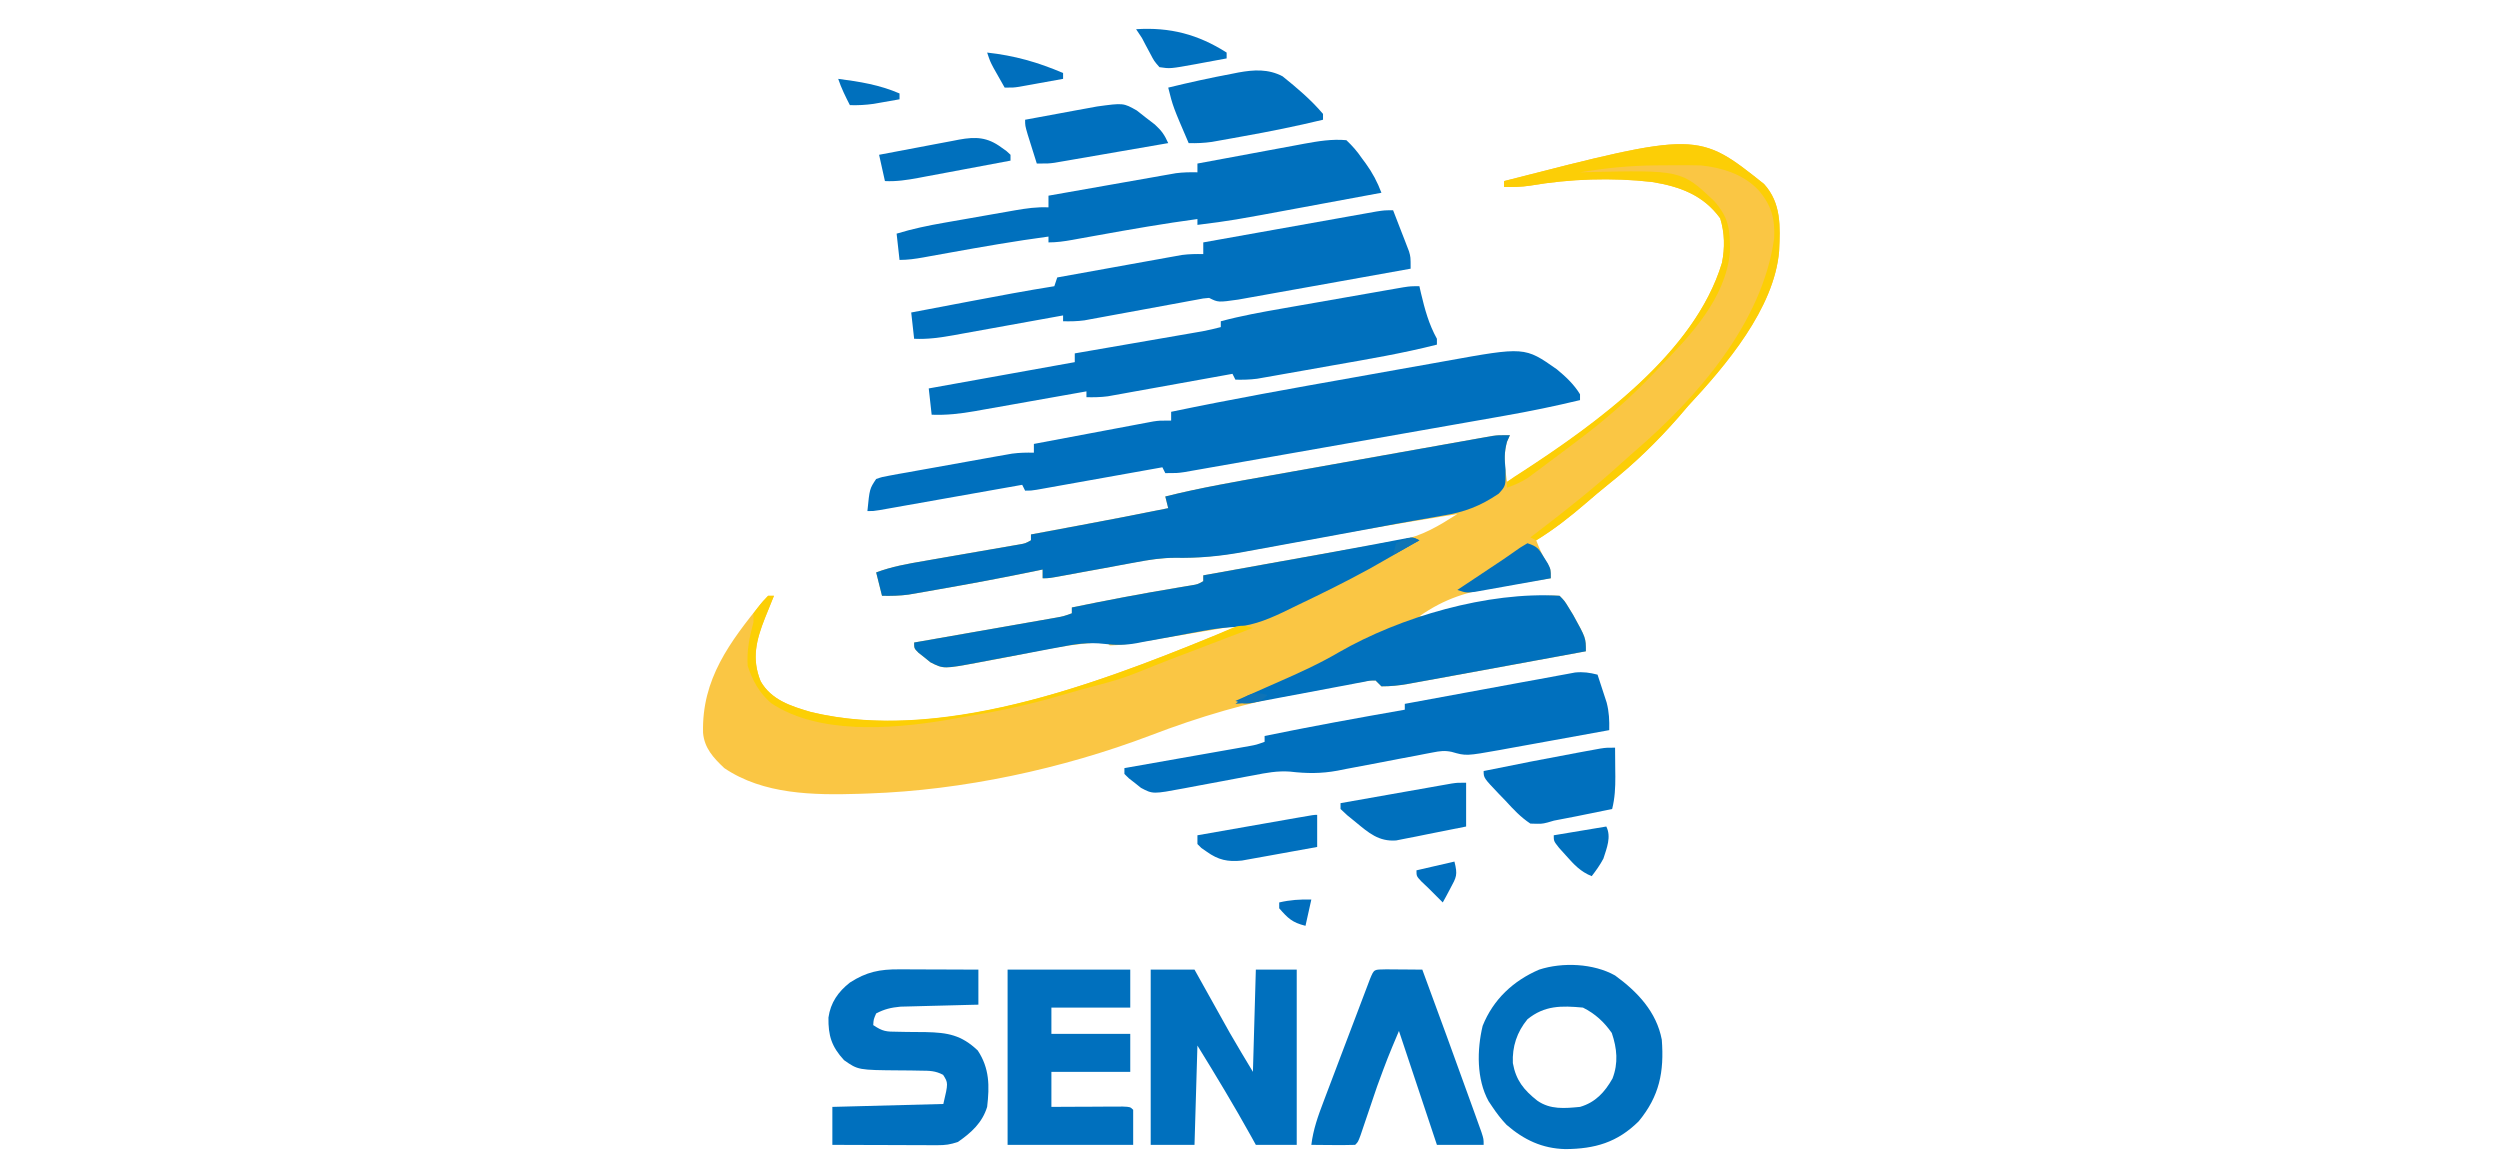 <svg xmlns="http://www.w3.org/2000/svg" width="856" height="400"><path d="M0 0 C5.976 6.58 5.552 14.626 5.17 22.976 C3.517 42.623 -13.13 62.207 -26 76 C-27.109 77.288 -28.213 78.579 -29.312 79.875 C-36.603 88.209 -44.474 95.829 -53.145 102.711 C-55.795 104.835 -58.371 107.021 -60.943 109.239 C-66.383 113.924 -71.861 118.24 -78 122 C-76.95 124.73 -75.92 127.129 -74.375 129.625 C-73 132 -73 132 -73 135 C-73.937 135.145 -74.874 135.29 -75.839 135.44 C-79.377 135.995 -82.909 136.582 -86.44 137.179 C-87.957 137.431 -89.476 137.674 -90.996 137.908 C-101.413 139.521 -109.224 141.868 -118 148 C-108.372 147.132 -98.908 145.249 -89.409 143.509 C-87.143 143.094 -84.876 142.686 -82.609 142.277 C-81.92 142.149 -81.23 142.021 -80.519 141.889 C-76.984 141.255 -73.592 140.684 -70 141 C-68.305 142.723 -68.305 142.723 -66.875 145.062 C-66.375 145.881 -65.875 146.7 -65.359 147.543 C-61 155.422 -61 155.422 -61 160 C-67.667 161.228 -74.334 162.454 -81.001 163.68 C-83.262 164.096 -85.522 164.512 -87.782 164.928 C-94.215 166.113 -100.647 167.294 -107.081 168.467 C-108.958 168.81 -110.835 169.153 -112.712 169.497 C-115.09 169.933 -117.469 170.364 -119.848 170.793 C-120.527 170.918 -121.206 171.043 -121.905 171.172 C-125.026 171.73 -127.808 172 -131 172 C-131.66 171.34 -132.32 170.68 -133 170 C-134.955 169.973 -134.955 169.973 -137.186 170.409 C-138.058 170.551 -138.93 170.693 -139.829 170.839 C-140.783 171.008 -141.736 171.177 -142.719 171.352 C-143.711 171.521 -144.704 171.691 -145.727 171.866 C-148.988 172.434 -152.244 173.026 -155.5 173.625 C-156.611 173.827 -157.722 174.028 -158.867 174.236 C-176.723 177.523 -193.21 182.342 -210.116 188.825 C-240.271 200.266 -274.427 207.592 -306.562 208.688 C-307.642 208.726 -308.722 208.764 -309.835 208.804 C-325.421 209.277 -342.602 209.069 -356 200 C-359.73 196.476 -362.805 193.177 -363.273 187.945 C-363.763 169.515 -354.133 156.861 -342.883 142.984 C-342.261 142.33 -341.64 141.675 -341 141 C-340.34 141 -339.68 141 -339 141 C-340.011 143.532 -341.025 146.06 -342.07 148.578 C-345.045 156.114 -346.701 162.512 -343.562 170.25 C-339.925 176.647 -333.235 178.776 -326.5 180.75 C-278.971 192.402 -222.381 168.525 -179 151 C-180.043 151.177 -181.087 151.353 -182.162 151.535 C-186.07 152.195 -189.978 152.852 -193.886 153.509 C-195.571 153.792 -197.256 154.076 -198.94 154.361 C-201.375 154.773 -203.811 155.182 -206.246 155.59 C-206.987 155.716 -207.728 155.842 -208.492 155.972 C-219.578 157.82 -219.578 157.82 -224 158 C-224.33 157.67 -224.66 157.34 -225 157 C-236.544 156.976 -248.176 159.931 -259.469 162.064 C-262.047 162.549 -264.627 163.027 -267.207 163.504 C-267.986 163.654 -268.766 163.804 -269.569 163.958 C-280.931 166.056 -280.931 166.056 -285.434 163.758 C-286.095 163.219 -286.756 162.68 -287.438 162.125 C-288.117 161.591 -288.796 161.058 -289.496 160.508 C-291 159 -291 159 -291 157 C-290.368 156.889 -289.735 156.779 -289.084 156.665 C-282.514 155.516 -275.944 154.364 -269.375 153.21 C-266.922 152.779 -264.469 152.35 -262.016 151.921 C-258.493 151.305 -254.971 150.686 -251.449 150.066 C-249.799 149.779 -249.799 149.779 -248.116 149.485 C-247.095 149.305 -246.074 149.125 -245.022 148.94 C-244.123 148.782 -243.224 148.624 -242.297 148.462 C-239.854 148.02 -239.854 148.02 -237 147 C-237 146.34 -237 145.68 -237 145 C-225.146 142.559 -213.281 140.295 -201.342 138.308 C-200.412 138.151 -199.482 137.994 -198.523 137.832 C-197.698 137.695 -196.872 137.558 -196.021 137.417 C-193.943 137.078 -193.943 137.078 -192 136 C-192 135.34 -192 134.68 -192 134 C-191.429 133.898 -190.858 133.797 -190.27 133.692 C-177.29 131.38 -164.313 129.049 -151.34 126.689 C-145.41 125.612 -139.476 124.558 -133.535 123.535 C-131.398 123.15 -129.261 122.763 -127.125 122.375 C-126.229 122.23 -125.332 122.086 -124.408 121.937 C-117.054 120.551 -111.262 116.995 -105 113 C-109.959 113.806 -114.917 114.62 -119.875 115.438 C-120.651 115.565 -121.428 115.693 -122.228 115.824 C-132.85 117.574 -143.447 119.433 -154.031 121.402 C-156.264 121.815 -158.498 122.228 -160.731 122.641 C-164.03 123.251 -167.329 123.866 -170.624 124.495 C-181.001 126.475 -190.81 128.296 -201.411 127.926 C-209.609 128.095 -217.711 129.991 -225.75 131.5 C-228.488 132.002 -231.227 132.5 -233.966 132.998 C-235.656 133.306 -237.345 133.618 -239.034 133.933 C-244.787 135 -244.787 135 -247 135 C-247 134.01 -247 133.02 -247 132 C-248.107 132.231 -249.215 132.461 -250.355 132.699 C-260.999 134.887 -271.672 136.878 -282.375 138.75 C-283.628 138.973 -284.881 139.195 -286.173 139.425 C-287.361 139.63 -288.549 139.835 -289.773 140.047 C-291.358 140.323 -291.358 140.323 -292.974 140.604 C-296.02 141.003 -298.932 141.07 -302 141 C-302.66 138.36 -303.32 135.72 -304 133 C-298.642 130.994 -293.256 130.048 -287.641 129.09 C-286.655 128.917 -285.669 128.745 -284.654 128.568 C-281.52 128.02 -278.385 127.478 -275.25 126.938 C-272.101 126.393 -268.952 125.847 -265.803 125.297 C-263.847 124.955 -261.891 124.617 -259.934 124.282 C-259.052 124.128 -258.171 123.974 -257.263 123.816 C-256.486 123.682 -255.709 123.548 -254.909 123.411 C-252.927 123.067 -252.927 123.067 -251 122 C-251 121.34 -251 120.68 -251 120 C-250.109 119.834 -249.218 119.668 -248.301 119.497 C-244.918 118.866 -241.535 118.234 -238.152 117.601 C-236.703 117.33 -235.253 117.06 -233.803 116.79 C-223.853 114.935 -213.92 113.01 -204 111 C-204.33 109.68 -204.66 108.36 -205 107 C-193.036 104.005 -180.914 101.924 -168.777 99.77 C-166.541 99.37 -164.305 98.971 -162.068 98.572 C-157.408 97.74 -152.748 96.911 -148.087 96.083 C-142.111 95.022 -136.136 93.954 -130.161 92.885 C-125.556 92.062 -120.95 91.242 -116.344 90.422 C-114.139 90.03 -111.935 89.636 -109.73 89.242 C-106.661 88.693 -103.59 88.148 -100.519 87.605 C-99.61 87.441 -98.7 87.278 -97.763 87.109 C-96.926 86.962 -96.09 86.815 -95.228 86.663 C-94.504 86.534 -93.779 86.405 -93.033 86.273 C-91 86 -91 86 -87 86 C-87.351 86.784 -87.701 87.567 -88.062 88.375 C-89.293 93.132 -88.704 97.189 -88 102 C-60.843 84.68 -24.182 59.467 -14.398 27.004 C-13.377 21.865 -13.462 16.75 -15 11.75 C-20.798 3.777 -28.822 0.849 -38.346 -0.695 C-52.05 -2.268 -66.495 -1.775 -80.082 0.562 C-83.097 1.015 -85.956 1.073 -89 1 C-89 0.34 -89 -0.32 -89 -1 C-22.626 -18.014 -22.626 -18.014 0 0 Z " fill="#FAC644" transform="translate(604,63)"></path><path d="M0 0 C3.04 2.516 5.859 5.142 7.922 8.539 C7.922 9.199 7.922 9.859 7.922 10.539 C-0.668 12.599 -9.264 14.379 -17.965 15.899 C-19.18 16.114 -20.394 16.329 -21.646 16.551 C-24.932 17.132 -28.219 17.709 -31.506 18.286 C-34.962 18.892 -38.418 19.502 -41.874 20.111 C-47.664 21.132 -53.454 22.149 -59.245 23.165 C-65.934 24.338 -72.623 25.517 -79.311 26.698 C-85.074 27.715 -90.838 28.73 -96.601 29.742 C-100.036 30.346 -103.469 30.95 -106.903 31.556 C-110.72 32.231 -114.538 32.899 -118.356 33.567 C-119.49 33.768 -120.624 33.969 -121.792 34.176 C-122.831 34.357 -123.869 34.538 -124.939 34.724 C-125.84 34.882 -126.742 35.041 -127.67 35.204 C-130.078 35.539 -130.078 35.539 -134.078 35.539 C-134.408 34.879 -134.738 34.219 -135.078 33.539 C-135.637 33.639 -136.197 33.74 -136.773 33.843 C-142.58 34.883 -148.387 35.921 -154.194 36.957 C-156.363 37.344 -158.532 37.732 -160.701 38.121 C-163.814 38.679 -166.926 39.234 -170.039 39.789 C-171.013 39.964 -171.987 40.139 -172.991 40.319 C-173.891 40.48 -174.792 40.64 -175.72 40.805 C-176.515 40.947 -177.31 41.089 -178.129 41.235 C-180.078 41.539 -180.078 41.539 -182.078 41.539 C-182.408 40.879 -182.738 40.219 -183.078 39.539 C-183.713 39.652 -184.347 39.765 -185.001 39.881 C-191.586 41.051 -198.172 42.218 -204.758 43.384 C-207.218 43.82 -209.678 44.257 -212.138 44.694 C-215.667 45.321 -219.197 45.946 -222.727 46.57 C-223.832 46.767 -224.937 46.964 -226.076 47.167 C-227.097 47.347 -228.118 47.527 -229.169 47.713 C-230.071 47.873 -230.973 48.033 -231.901 48.197 C-234.078 48.539 -234.078 48.539 -236.078 48.539 C-235.328 40.914 -235.328 40.914 -233.078 37.539 C-231.011 36.837 -231.011 36.837 -228.432 36.372 C-227.468 36.192 -226.503 36.012 -225.509 35.827 C-224.463 35.646 -223.417 35.464 -222.34 35.277 C-221.267 35.082 -220.194 34.886 -219.089 34.685 C-216.816 34.273 -214.542 33.868 -212.267 33.468 C-208.788 32.856 -205.313 32.225 -201.838 31.592 C-199.63 31.194 -197.423 30.798 -195.215 30.402 C-194.175 30.215 -193.135 30.027 -192.064 29.834 C-190.603 29.579 -190.603 29.579 -189.112 29.318 C-187.832 29.091 -187.832 29.091 -186.526 28.861 C-184.015 28.531 -181.608 28.483 -179.078 28.539 C-179.078 27.549 -179.078 26.559 -179.078 25.539 C-173.028 24.395 -166.978 23.256 -160.926 22.121 C-158.868 21.734 -156.809 21.346 -154.751 20.957 C-151.793 20.398 -148.834 19.843 -145.875 19.289 C-144.955 19.114 -144.035 18.939 -143.087 18.759 C-142.227 18.599 -141.366 18.438 -140.479 18.273 C-139.724 18.131 -138.969 17.989 -138.192 17.843 C-136.078 17.539 -136.078 17.539 -132.078 17.539 C-132.078 16.549 -132.078 15.559 -132.078 14.539 C-111.269 10.197 -90.355 6.459 -69.426 2.753 C-64.566 1.892 -59.709 1.021 -54.852 0.147 C-51.065 -0.532 -47.277 -1.203 -43.489 -1.873 C-41.696 -2.191 -39.904 -2.512 -38.113 -2.836 C-10.997 -7.731 -10.997 -7.731 0 0 Z " fill="#0070BE" transform="translate(533.078,126.461)"></path><path d="M0 0 C-0.33 0.743 -0.66 1.485 -1 2.25 C-1.999 5.996 -1.843 8.145 -1.5 11.938 C-1.429 17.372 -1.429 17.372 -3.85 20.034 C-10.137 24.283 -15.526 26.355 -22.988 27.543 C-24.053 27.734 -25.118 27.925 -26.215 28.122 C-28.552 28.541 -30.892 28.949 -33.232 29.348 C-37.189 30.033 -41.134 30.764 -45.08 31.51 C-51.559 32.733 -58.044 33.929 -64.532 35.104 C-68.254 35.778 -71.974 36.457 -75.692 37.148 C-79.375 37.832 -83.061 38.505 -86.749 39.169 C-88.125 39.418 -89.501 39.672 -90.876 39.93 C-98.961 41.446 -106.567 42.147 -114.79 41.992 C-119.326 42.003 -123.604 42.677 -128.047 43.531 C-128.91 43.687 -129.773 43.842 -130.663 44.002 C-133.361 44.49 -136.055 44.994 -138.75 45.5 C-141.488 46.002 -144.227 46.5 -146.966 46.998 C-148.656 47.306 -150.345 47.618 -152.034 47.933 C-157.787 49 -157.787 49 -160 49 C-160 48.01 -160 47.02 -160 46 C-161.661 46.346 -161.661 46.346 -163.355 46.699 C-173.999 48.887 -184.672 50.878 -195.375 52.75 C-196.628 52.973 -197.881 53.195 -199.173 53.425 C-200.361 53.63 -201.549 53.835 -202.773 54.047 C-203.83 54.231 -204.886 54.415 -205.974 54.604 C-209.02 55.003 -211.932 55.07 -215 55 C-215.66 52.36 -216.32 49.72 -217 47 C-211.642 44.994 -206.256 44.048 -200.641 43.09 C-199.162 42.831 -199.162 42.831 -197.654 42.568 C-194.52 42.02 -191.385 41.478 -188.25 40.938 C-185.101 40.393 -181.952 39.847 -178.803 39.297 C-176.847 38.955 -174.891 38.617 -172.934 38.282 C-171.612 38.051 -171.612 38.051 -170.263 37.816 C-169.486 37.682 -168.709 37.548 -167.909 37.411 C-165.927 37.067 -165.927 37.067 -164 36 C-164 35.34 -164 34.68 -164 34 C-163.109 33.834 -162.218 33.668 -161.301 33.497 C-157.918 32.866 -154.535 32.234 -151.152 31.601 C-149.703 31.33 -148.253 31.06 -146.803 30.79 C-136.853 28.935 -126.92 27.01 -117 25 C-117.495 23.02 -117.495 23.02 -118 21 C-106.036 18.005 -93.914 15.924 -81.777 13.77 C-79.541 13.37 -77.305 12.971 -75.068 12.572 C-70.408 11.74 -65.748 10.911 -61.087 10.083 C-55.111 9.022 -49.136 7.954 -43.161 6.885 C-38.556 6.062 -33.95 5.242 -29.344 4.422 C-27.139 4.03 -24.935 3.636 -22.73 3.242 C-19.661 2.693 -16.59 2.148 -13.519 1.605 C-12.61 1.441 -11.7 1.278 -10.763 1.109 C-9.926 0.962 -9.09 0.815 -8.228 0.663 C-7.504 0.534 -6.779 0.405 -6.033 0.273 C-4 0 -4 0 0 0 Z " fill="#0070BD" transform="translate(517,149)"></path><path d="M0 0 C0.273 1.195 0.273 1.195 0.551 2.414 C1.874 7.99 3.209 12.949 6 18 C6 18.66 6 19.32 6 20 C-5.708 22.982 -17.603 24.985 -29.496 27.072 C-33.02 27.691 -36.543 28.319 -40.066 28.947 C-42.315 29.344 -44.564 29.741 -46.812 30.137 C-47.861 30.324 -48.91 30.512 -49.991 30.705 C-50.97 30.875 -51.949 31.046 -52.957 31.221 C-53.813 31.372 -54.668 31.523 -55.55 31.679 C-58.062 32.008 -60.47 32.056 -63 32 C-63.495 31.01 -63.495 31.01 -64 30 C-64.829 30.15 -64.829 30.15 -65.675 30.304 C-71.433 31.347 -77.192 32.384 -82.951 33.418 C-85.1 33.804 -87.249 34.192 -89.397 34.582 C-92.486 35.142 -95.577 35.697 -98.668 36.25 C-99.626 36.425 -100.585 36.6 -101.573 36.78 C-102.473 36.94 -103.374 37.101 -104.302 37.266 C-105.484 37.479 -105.484 37.479 -106.69 37.696 C-109.151 38.02 -111.521 38.052 -114 38 C-114 37.34 -114 36.68 -114 36 C-114.561 36.1 -115.121 36.2 -115.699 36.304 C-121.554 37.349 -127.411 38.386 -133.269 39.418 C-135.452 39.804 -137.636 40.192 -139.819 40.582 C-142.963 41.144 -146.108 41.698 -149.254 42.25 C-150.224 42.425 -151.194 42.6 -152.193 42.78 C-157.212 43.654 -161.906 44.197 -167 44 C-167.33 41.03 -167.66 38.06 -168 35 C-143.25 30.545 -143.25 30.545 -118 26 C-118 25.01 -118 24.02 -118 23 C-117.149 22.853 -117.149 22.853 -116.281 22.703 C-110.376 21.683 -104.471 20.66 -98.566 19.637 C-96.363 19.255 -94.159 18.874 -91.955 18.493 C-88.788 17.946 -85.62 17.397 -82.453 16.848 C-81.468 16.678 -80.482 16.508 -79.467 16.333 C-78.546 16.173 -77.625 16.013 -76.677 15.848 C-75.868 15.708 -75.06 15.568 -74.227 15.424 C-72.127 15.024 -70.068 14.541 -68 14 C-68 13.34 -68 12.68 -68 12 C-61.017 10.13 -53.974 8.858 -46.855 7.617 C-45.609 7.398 -44.362 7.179 -43.077 6.953 C-40.455 6.493 -37.832 6.034 -35.208 5.577 C-31.847 4.991 -28.487 4.4 -25.128 3.808 C-21.912 3.242 -18.696 2.68 -15.48 2.117 C-14.274 1.905 -13.068 1.692 -11.825 1.473 C-10.71 1.28 -9.595 1.086 -8.446 0.886 C-6.973 0.629 -6.973 0.629 -5.471 0.366 C-3 0 -3 0 0 0 Z " fill="#0070BD" transform="translate(486,98)"></path><path d="M0 0 C1.008 2.58 2.007 5.164 3 7.75 C3.286 8.48 3.572 9.209 3.867 9.961 C4.138 10.67 4.409 11.379 4.688 12.109 C4.939 12.759 5.19 13.408 5.449 14.077 C6 16 6 16 6 20 C-1.997 21.439 -9.994 22.874 -17.992 24.303 C-21.706 24.966 -25.42 25.631 -29.134 26.3 C-32.718 26.946 -36.304 27.587 -39.89 28.226 C-41.257 28.47 -42.623 28.716 -43.989 28.963 C-45.906 29.309 -47.823 29.65 -49.741 29.99 C-50.831 30.186 -51.922 30.381 -53.045 30.582 C-59.898 31.551 -59.898 31.551 -63 30 C-64.999 30.163 -64.999 30.163 -67.279 30.621 C-68.163 30.781 -69.048 30.941 -69.959 31.106 C-70.918 31.287 -71.876 31.467 -72.863 31.652 C-73.847 31.831 -74.832 32.01 -75.846 32.195 C-79.002 32.769 -82.158 33.353 -85.312 33.938 C-88.457 34.518 -91.602 35.096 -94.747 35.67 C-96.707 36.027 -98.666 36.388 -100.624 36.755 C-101.965 37 -101.965 37 -103.333 37.25 C-104.116 37.395 -104.898 37.54 -105.704 37.69 C-108.161 38.022 -110.523 38.053 -113 38 C-113 37.34 -113 36.68 -113 36 C-113.55 36.1 -114.101 36.2 -114.668 36.304 C-120.41 37.348 -126.153 38.385 -131.896 39.418 C-134.038 39.804 -136.18 40.192 -138.321 40.582 C-141.403 41.143 -144.487 41.697 -147.57 42.25 C-148.524 42.425 -149.477 42.6 -150.459 42.78 C-155.033 43.594 -159.332 44.217 -164 44 C-164.33 41.03 -164.66 38.06 -165 35 C-159.951 34.038 -154.901 33.078 -149.851 32.119 C-148.138 31.794 -146.426 31.468 -144.713 31.142 C-135.159 29.321 -125.607 27.529 -116 26 C-115.505 24.515 -115.505 24.515 -115 23 C-108.684 21.855 -102.367 20.716 -96.049 19.582 C-93.9 19.196 -91.751 18.808 -89.603 18.418 C-86.514 17.858 -83.423 17.303 -80.332 16.75 C-79.374 16.575 -78.415 16.4 -77.427 16.22 C-76.527 16.06 -75.626 15.899 -74.698 15.734 C-73.516 15.521 -73.516 15.521 -72.31 15.304 C-69.849 14.98 -67.479 14.948 -65 15 C-65 13.68 -65 12.36 -65 11 C-56.969 9.563 -48.937 8.128 -40.904 6.697 C-37.174 6.033 -33.445 5.367 -29.716 4.7 C-26.117 4.056 -22.519 3.414 -18.92 2.774 C-17.546 2.529 -16.173 2.284 -14.799 2.037 C-12.877 1.692 -10.955 1.351 -9.032 1.01 C-7.937 0.814 -6.842 0.619 -5.715 0.418 C-3 0 -3 0 0 0 Z " fill="#0070BE" transform="translate(477,72)"></path><path d="M0 0 C0.677 2.038 1.341 4.081 2 6.125 C2.371 7.262 2.743 8.399 3.125 9.57 C3.974 12.896 4.067 15.592 4 19 C-2.279 20.148 -8.56 21.286 -14.842 22.418 C-16.977 22.804 -19.111 23.192 -21.246 23.582 C-24.32 24.144 -27.396 24.698 -30.473 25.25 C-31.421 25.425 -32.369 25.6 -33.346 25.78 C-45.017 27.856 -45.017 27.856 -49.918 26.449 C-52.344 25.926 -53.979 26.164 -56.41 26.637 C-57.276 26.8 -58.141 26.964 -59.032 27.132 C-60.426 27.407 -60.426 27.407 -61.848 27.688 C-63.835 28.06 -65.823 28.433 -67.811 28.805 C-70.929 29.399 -74.047 29.997 -77.164 30.603 C-80.181 31.185 -83.202 31.75 -86.223 32.312 C-87.595 32.587 -87.595 32.587 -88.995 32.868 C-94.701 33.919 -99.584 33.864 -105.333 33.195 C-109.567 32.886 -113.471 33.613 -117.613 34.434 C-118.471 34.59 -119.329 34.747 -120.213 34.909 C-122.916 35.405 -125.614 35.92 -128.312 36.438 C-131.029 36.948 -133.747 37.455 -136.465 37.956 C-138.146 38.266 -139.825 38.583 -141.504 38.907 C-152.263 40.924 -152.263 40.924 -156.336 38.758 C-157.009 38.219 -157.682 37.68 -158.375 37.125 C-159.063 36.591 -159.752 36.058 -160.461 35.508 C-160.969 35.01 -161.477 34.513 -162 34 C-162 33.34 -162 32.68 -162 32 C-161.443 31.902 -160.886 31.804 -160.312 31.703 C-154.52 30.684 -148.729 29.661 -142.939 28.637 C-140.777 28.255 -138.615 27.874 -136.452 27.493 C-133.347 26.947 -130.242 26.398 -127.137 25.848 C-126.168 25.678 -125.199 25.508 -124.201 25.333 C-122.85 25.093 -122.85 25.093 -121.471 24.848 C-120.679 24.708 -119.886 24.568 -119.069 24.424 C-116.818 24.006 -116.818 24.006 -114 23 C-114 22.34 -114 21.68 -114 21 C-98.05 17.711 -82.039 14.816 -66 12 C-66 11.34 -66 10.68 -66 10 C-59.242 8.753 -52.483 7.509 -45.724 6.265 C-43.429 5.842 -41.135 5.419 -38.84 4.996 C-35.524 4.384 -32.207 3.774 -28.891 3.164 C-27.881 2.978 -26.871 2.791 -25.83 2.599 C-23.873 2.239 -21.914 1.884 -19.955 1.532 C-17.89 1.16 -15.828 0.777 -13.766 0.385 C-12.184 0.097 -12.184 0.097 -10.569 -0.198 C-9.147 -0.464 -9.147 -0.464 -7.695 -0.736 C-4.883 -1.011 -2.724 -0.696 0 0 Z " fill="#0070BE" transform="translate(547,231)"></path><path d="M0 0 C2.185 2.081 3.645 3.753 5.312 6.188 C5.955 7.055 5.955 7.055 6.611 7.939 C8.951 11.169 10.596 14.288 12 18 C5.279 19.249 -1.443 20.494 -8.166 21.735 C-10.447 22.157 -12.728 22.58 -15.009 23.004 C-39.314 27.52 -39.314 27.52 -51 29 C-51 28.34 -51 27.68 -51 27 C-62.402 28.531 -73.698 30.499 -85.016 32.546 C-87.264 32.952 -89.513 33.355 -91.762 33.758 C-92.788 33.945 -92.788 33.945 -93.835 34.137 C-96.608 34.633 -99.176 35 -102 35 C-102 34.34 -102 33.68 -102 33 C-113.402 34.531 -124.698 36.499 -136.016 38.546 C-138.264 38.952 -140.513 39.355 -142.762 39.758 C-143.788 39.945 -143.788 39.945 -144.835 40.137 C-147.608 40.633 -150.176 41 -153 41 C-153.33 38.03 -153.66 35.06 -154 32 C-148.625 30.359 -143.277 29.234 -137.742 28.273 C-136.876 28.121 -136.01 27.968 -135.118 27.811 C-133.298 27.492 -131.477 27.174 -129.657 26.858 C-126.876 26.375 -124.096 25.883 -121.316 25.391 C-119.542 25.08 -117.767 24.77 -115.992 24.461 C-114.751 24.241 -114.751 24.241 -113.486 24.016 C-109.611 23.35 -105.949 22.814 -102 23 C-102 21.68 -102 20.36 -102 19 C-95.541 17.855 -89.082 16.716 -82.621 15.582 C-80.424 15.196 -78.227 14.808 -76.031 14.418 C-72.871 13.858 -69.711 13.303 -66.551 12.75 C-65.57 12.575 -64.59 12.4 -63.58 12.22 C-62.659 12.06 -61.739 11.899 -60.79 11.734 C-59.984 11.592 -59.178 11.45 -58.348 11.304 C-55.874 10.984 -53.492 10.948 -51 11 C-51 10.01 -51 9.02 -51 8 C-44.863 6.853 -38.725 5.714 -32.586 4.582 C-30.499 4.196 -28.413 3.808 -26.327 3.418 C-23.322 2.856 -20.315 2.302 -17.309 1.75 C-16.382 1.575 -15.456 1.4 -14.502 1.22 C-9.632 0.334 -4.967 -0.452 0 0 Z " fill="#0070BD" transform="translate(461,48)"></path><path d="M0 0 C4.95 0 9.9 0 15 0 C15.941 1.689 16.882 3.377 17.852 5.117 C19.109 7.37 20.367 9.622 21.625 11.875 C22.242 12.984 22.86 14.092 23.496 15.234 C24.108 16.33 24.721 17.426 25.352 18.555 C26.184 20.047 26.184 20.047 27.034 21.57 C29.622 26.086 32.322 30.537 35 35 C35.33 23.45 35.66 11.9 36 0 C40.62 0 45.24 0 50 0 C50 19.8 50 39.6 50 60 C45.38 60 40.76 60 36 60 C35.478 59.054 34.956 58.108 34.418 57.133 C28.555 46.575 22.343 36.277 16 26 C15.67 37.22 15.34 48.44 15 60 C10.05 60 5.1 60 0 60 C0 40.2 0 20.4 0 0 Z " fill="#0070BE" transform="translate(394,332)"></path><path d="M0 0 C7.636 5.546 14.2 12.448 16 22 C16.831 33.049 15.212 41.28 8.102 49.918 C0.744 57.207 -6.912 59.374 -17.002 59.453 C-24.97 59.254 -31.183 56.298 -37.156 51.137 C-39 49.187 -40.513 47.232 -42 45 C-42.432 44.357 -42.864 43.714 -43.309 43.051 C-47.458 35.513 -47.314 25.473 -45.34 17.25 C-41.706 8.189 -34.871 1.821 -26 -2 C-18.007 -4.604 -7.373 -4.14 0 0 Z M-30 15 C-33.601 19.363 -35.248 24.352 -35 30 C-33.946 35.893 -31.251 39.217 -26.621 42.871 C-22.148 45.986 -17.269 45.503 -12 45 C-6.732 43.466 -3.533 39.976 -0.879 35.281 C1.158 29.996 0.666 24.961 -1.125 19.688 C-3.76 15.91 -6.832 13.084 -11 11 C-18.373 10.318 -24.133 10.233 -30 15 Z " fill="#0070BD" transform="translate(553,334)"></path><path d="M0 0 C0.773 0.001 1.545 0.003 2.341 0.004 C4.807 0.01 7.273 0.022 9.738 0.035 C11.411 0.04 13.083 0.045 14.756 0.049 C18.854 0.06 22.952 0.077 27.051 0.098 C27.051 4.058 27.051 8.018 27.051 12.098 C26.168 12.117 25.286 12.137 24.376 12.158 C21.087 12.236 17.797 12.323 14.508 12.415 C13.087 12.453 11.666 12.488 10.245 12.52 C8.197 12.565 6.149 12.623 4.102 12.684 C2.871 12.715 1.64 12.746 0.372 12.779 C-2.831 13.086 -5.108 13.607 -7.949 15.098 C-8.836 17.139 -8.836 17.139 -8.949 19.098 C-5.624 21.315 -4.53 21.347 -0.652 21.371 C0.389 21.392 1.431 21.412 2.504 21.434 C4.686 21.459 6.868 21.478 9.051 21.488 C16.568 21.655 21.226 22.475 26.828 27.781 C30.879 33.905 30.884 39.938 30.051 47.098 C28.364 52.554 24.652 55.887 20.051 59.098 C17.345 60 15.812 60.22 13.038 60.211 C12.238 60.211 11.437 60.211 10.612 60.211 C9.753 60.206 8.893 60.201 8.008 60.195 C7.124 60.194 6.241 60.192 5.33 60.191 C2.508 60.185 -0.314 60.173 -3.137 60.16 C-5.05 60.155 -6.964 60.151 -8.877 60.146 C-13.568 60.135 -18.258 60.118 -22.949 60.098 C-22.949 55.808 -22.949 51.518 -22.949 47.098 C-10.409 46.768 2.131 46.438 15.051 46.098 C16.741 38.905 16.741 38.905 14.974 36.123 C12.324 34.71 10.281 34.712 7.281 34.691 C6.145 34.669 5.009 34.648 3.838 34.625 C2.65 34.616 1.462 34.607 0.238 34.598 C-14.109 34.488 -14.109 34.488 -18.949 31.098 C-23.223 26.477 -24.385 22.67 -24.285 16.508 C-23.575 11.412 -20.947 7.664 -16.941 4.523 C-11.247 0.857 -6.747 -0.046 0 0 Z " fill="#0070BE" transform="translate(307.949,331.902)"></path><path d="M0 0 C-4.651 2.695 -9.319 5.358 -14 8 C-15.084 8.612 -16.168 9.225 -17.285 9.855 C-25.182 14.187 -33.255 18.167 -41.383 22.043 C-43.207 22.917 -45.023 23.806 -46.838 24.696 C-52.993 27.595 -58.135 29.513 -64.936 29.794 C-68.817 30.055 -72.559 30.736 -76.379 31.445 C-77.123 31.58 -77.868 31.715 -78.635 31.854 C-81.724 32.416 -84.811 32.983 -87.896 33.567 C-90.18 33.997 -92.467 34.41 -94.754 34.82 C-95.433 34.954 -96.113 35.087 -96.813 35.224 C-100.667 35.903 -103.966 35.971 -107.854 35.47 C-113.351 34.81 -118.176 35.584 -123.574 36.652 C-125.026 36.921 -125.026 36.921 -126.508 37.195 C-129.57 37.763 -132.629 38.349 -135.688 38.938 C-138.757 39.52 -141.828 40.098 -144.899 40.67 C-146.802 41.024 -148.703 41.386 -150.602 41.755 C-162.904 44.07 -162.904 44.07 -167.434 41.758 C-168.095 41.219 -168.756 40.68 -169.438 40.125 C-170.117 39.591 -170.796 39.058 -171.496 38.508 C-173 37 -173 37 -173 35 C-172.368 34.889 -171.735 34.779 -171.084 34.665 C-164.514 33.516 -157.944 32.364 -151.375 31.21 C-148.922 30.779 -146.469 30.35 -144.016 29.921 C-140.493 29.305 -136.971 28.686 -133.449 28.066 C-132.349 27.875 -131.249 27.683 -130.116 27.485 C-128.584 27.215 -128.584 27.215 -127.022 26.94 C-126.123 26.782 -125.224 26.624 -124.297 26.462 C-121.854 26.02 -121.854 26.02 -119 25 C-119 24.34 -119 23.68 -119 23 C-107.146 20.559 -95.281 18.295 -83.342 16.308 C-81.947 16.072 -81.947 16.072 -80.523 15.832 C-79.285 15.627 -79.285 15.627 -78.021 15.417 C-75.943 15.078 -75.943 15.078 -74 14 C-74 13.34 -74 12.68 -74 12 C-73.422 11.896 -72.845 11.792 -72.25 11.685 C-66.115 10.582 -59.981 9.478 -53.846 8.375 C-51.571 7.965 -49.297 7.556 -47.022 7.147 C-44.812 6.749 -42.602 6.352 -40.392 5.954 C-38.189 5.558 -35.986 5.162 -33.783 4.768 C-28.355 3.794 -22.931 2.803 -17.513 1.775 C-16.494 1.584 -15.476 1.393 -14.426 1.196 C-12.502 0.834 -10.579 0.466 -8.656 0.093 C-7.381 -0.146 -7.381 -0.146 -6.081 -0.39 C-5.337 -0.532 -4.594 -0.675 -3.828 -0.822 C-2 -1 -2 -1 0 0 Z " fill="#0071BD" transform="translate(486,185)"></path><path d="M0 0 C13.86 0 27.72 0 42 0 C42 4.29 42 8.58 42 13 C33.09 13 24.18 13 15 13 C15 15.97 15 18.94 15 22 C23.91 22 32.82 22 42 22 C42 26.29 42 30.58 42 35 C33.09 35 24.18 35 15 35 C15 38.96 15 42.92 15 47 C16.937 46.988 18.875 46.977 20.871 46.965 C23.393 46.955 25.915 46.946 28.438 46.938 C29.717 46.929 30.996 46.921 32.314 46.912 C33.529 46.909 34.744 46.906 35.996 46.902 C37.122 46.897 38.248 46.892 39.408 46.886 C42 47 42 47 43 48 C43 51.96 43 55.92 43 60 C28.81 60 14.62 60 0 60 C0 40.2 0 20.4 0 0 Z " fill="#0070BE" transform="translate(345,332)"></path><path d="M0 0 C1.695 1.723 1.695 1.723 3.125 4.062 C3.625 4.881 4.125 5.7 4.641 6.543 C9 14.422 9 14.422 9 19 C2.333 20.228 -4.334 21.454 -11.001 22.68 C-13.262 23.096 -15.522 23.512 -17.782 23.928 C-24.215 25.113 -30.647 26.294 -37.081 27.467 C-38.958 27.81 -40.835 28.153 -42.712 28.497 C-45.09 28.933 -47.469 29.364 -49.848 29.793 C-50.866 29.981 -50.866 29.981 -51.905 30.172 C-55.026 30.73 -57.808 31 -61 31 C-61.66 30.34 -62.32 29.68 -63 29 C-65.017 29.024 -65.017 29.024 -67.31 29.523 C-68.201 29.687 -69.093 29.85 -70.011 30.019 C-70.975 30.207 -71.94 30.396 -72.934 30.59 C-73.922 30.773 -74.911 30.955 -75.93 31.144 C-79.101 31.731 -82.27 32.333 -85.438 32.938 C-88.602 33.537 -91.767 34.133 -94.934 34.721 C-96.908 35.087 -98.88 35.461 -100.85 35.842 C-102.192 36.092 -102.192 36.092 -103.56 36.347 C-104.347 36.498 -105.134 36.648 -105.944 36.803 C-108 37 -108 37 -111 36 C-110.268 35.68 -109.536 35.359 -108.782 35.029 C-105.924 33.773 -103.069 32.511 -100.215 31.245 C-98.897 30.661 -97.577 30.08 -96.257 29.502 C-89.175 26.396 -82.244 23.25 -75.562 19.336 C-54.522 7.225 -24.545 -1.54 0 0 Z " fill="#0171BD" transform="translate(534,204)"></path><path d="M0 0 C1.488 0.007 2.977 0.019 4.465 0.035 C5.223 0.04 5.982 0.044 6.764 0.049 C8.643 0.061 10.523 0.079 12.402 0.098 C18.015 15.329 23.603 30.57 29.09 45.848 C29.74 47.648 29.74 47.648 30.404 49.485 C30.799 50.59 31.194 51.694 31.602 52.832 C31.95 53.804 32.299 54.775 32.659 55.776 C33.402 58.098 33.402 58.098 33.402 60.098 C28.122 60.098 22.842 60.098 17.402 60.098 C13.112 47.228 8.822 34.358 4.402 21.098 C0.459 30.456 0.459 30.456 -3.02 39.922 C-3.405 41.052 -3.79 42.182 -4.188 43.346 C-4.762 45.048 -4.762 45.048 -5.348 46.785 C-6.132 49.102 -6.918 51.419 -7.707 53.734 C-8.047 54.742 -8.387 55.75 -8.737 56.788 C-9.598 59.098 -9.598 59.098 -10.598 60.098 C-13.128 60.171 -15.631 60.19 -18.16 60.16 C-19.227 60.153 -19.227 60.153 -20.314 60.146 C-22.076 60.135 -23.837 60.117 -25.598 60.098 C-24.947 54.793 -23.29 50.174 -21.395 45.219 C-21.075 44.37 -20.755 43.522 -20.426 42.647 C-19.405 39.941 -18.376 37.238 -17.348 34.535 C-16.671 32.746 -15.996 30.956 -15.32 29.166 C-13.712 24.908 -12.095 20.653 -10.474 16.4 C-9.657 14.253 -8.844 12.106 -8.033 9.958 C-7.361 8.188 -7.361 8.188 -6.676 6.383 C-6.293 5.372 -5.911 4.362 -5.517 3.321 C-4.05 -0.227 -4.164 0.113 0 0 Z " fill="#0070BD" transform="translate(474.598,331.902)"></path><path d="M0 0 C4.909 3.942 9.769 8.055 13.848 12.871 C13.848 13.531 13.848 14.191 13.848 14.871 C4.727 17.066 -4.416 18.922 -13.652 20.559 C-14.887 20.784 -16.122 21.008 -17.395 21.24 C-19.177 21.558 -19.177 21.558 -20.996 21.883 C-22.06 22.073 -23.124 22.264 -24.221 22.46 C-26.915 22.838 -29.437 22.95 -32.152 22.871 C-37.524 10.386 -37.524 10.386 -39.152 3.871 C-31.898 2.092 -24.618 0.499 -17.277 -0.879 C-16.577 -1.019 -15.876 -1.158 -15.155 -1.302 C-9.826 -2.27 -4.907 -2.574 0 0 Z " fill="#0070BD" transform="translate(439.152,26.129)"></path><path d="M0 0 C0.027 2.563 0.047 5.125 0.062 7.688 C0.071 8.409 0.079 9.13 0.088 9.873 C0.105 13.716 -0.065 17.266 -1 21 C-4.166 21.651 -7.333 22.295 -10.5 22.938 C-11.387 23.12 -12.274 23.302 -13.188 23.49 C-14.954 23.848 -16.725 24.188 -18.498 24.512 C-20.957 24.952 -20.957 24.952 -23.143 25.627 C-25.125 26.117 -25.125 26.117 -29 26 C-32.306 23.827 -34.843 21.098 -37.5 18.188 C-38.227 17.437 -38.954 16.686 -39.703 15.912 C-45 10.351 -45 10.351 -45 8 C-34.329 5.824 -23.649 3.714 -12.938 1.75 C-11.992 1.575 -11.047 1.4 -10.074 1.22 C-9.192 1.06 -8.311 0.899 -7.402 0.734 C-6.624 0.592 -5.845 0.45 -5.043 0.304 C-3 0 -3 0 0 0 Z " fill="#0070BE" transform="translate(553,256)"></path><path d="M0 0 C5.976 6.58 5.552 14.626 5.17 22.976 C3.517 42.623 -13.13 62.207 -26 76 C-27.109 77.288 -28.213 78.579 -29.312 79.875 C-36.603 88.209 -44.474 95.829 -53.145 102.711 C-55.795 104.835 -58.371 107.021 -60.943 109.239 C-66.383 113.924 -71.861 118.24 -78 122 C-78.66 121.67 -79.32 121.34 -80 121 C-79.189 120.383 -78.378 119.765 -77.543 119.129 C-67.594 111.53 -57.828 103.788 -48.582 95.336 C-47.126 94.019 -45.663 92.71 -44.174 91.43 C-22.822 73.066 -0.555 47.501 3.473 18.609 C3.807 11.778 2.508 7.173 -2 2 C-7.005 -3.299 -14.462 -5.648 -21.577 -6.355 C-24.824 -6.446 -28.058 -6.473 -31.305 -6.412 C-33.299 -6.375 -35.293 -6.373 -37.287 -6.371 C-46.035 -6.293 -54.38 -5.457 -63 -4 C-62.396 -4.016 -61.793 -4.031 -61.171 -4.048 C-28.321 -4.79 -28.321 -4.79 -17.082 5.809 C-12.041 11.568 -11.589 15.512 -11.66 23.199 C-13.096 39.259 -25.285 51.983 -36 63 C-36.556 63.582 -37.113 64.164 -37.686 64.764 C-45.9 73.353 -54.474 80.91 -64 88 C-65.643 89.241 -67.287 90.482 -68.93 91.723 C-70.64 93.004 -72.351 94.284 -74.062 95.562 C-74.872 96.171 -75.682 96.779 -76.516 97.406 C-77.286 97.975 -78.055 98.543 -78.848 99.129 C-79.528 99.635 -80.209 100.141 -80.91 100.662 C-83.189 102.121 -85.464 103.071 -88 104 C-88 103.34 -88 102.68 -88 102 C-86.402 100.827 -84.742 99.74 -83.062 98.688 C-57.395 81.969 -23.662 57.741 -14.398 27.004 C-13.377 21.865 -13.462 16.75 -15 11.75 C-20.798 3.777 -28.822 0.849 -38.346 -0.695 C-52.05 -2.268 -66.495 -1.775 -80.082 0.562 C-83.097 1.015 -85.956 1.073 -89 1 C-89 0.34 -89 -0.32 -89 -1 C-22.626 -18.014 -22.626 -18.014 0 0 Z " fill="#FCCE06" transform="translate(604,63)"></path><path d="M0 0 C1.014 0.799 2.029 1.598 3.074 2.422 C4.102 3.211 5.129 4 6.188 4.812 C8.562 6.989 9.474 8.328 10.762 11.172 C4.997 12.173 -0.769 13.17 -6.536 14.163 C-8.497 14.501 -10.458 14.84 -12.419 15.181 C-15.239 15.671 -18.059 16.156 -20.879 16.641 C-21.755 16.794 -22.631 16.947 -23.534 17.105 C-24.355 17.245 -25.175 17.385 -26.021 17.529 C-26.74 17.654 -27.459 17.778 -28.201 17.906 C-30.238 18.172 -30.238 18.172 -34.238 18.172 C-34.908 16.048 -35.574 13.923 -36.238 11.797 C-36.61 10.614 -36.981 9.43 -37.363 8.211 C-38.238 5.172 -38.238 5.172 -38.238 3.172 C-34.38 2.452 -30.521 1.74 -26.66 1.036 C-24.708 0.678 -22.757 0.314 -20.807 -0.051 C-18.946 -0.389 -18.946 -0.389 -17.047 -0.734 C-15.91 -0.944 -14.774 -1.153 -13.603 -1.369 C-4.6 -2.597 -4.6 -2.597 0 0 Z " fill="#0070BE" transform="translate(389.238,37.828)"></path><path d="M0 0 C0 4.95 0 9.9 0 15 C-4.393 15.892 -8.788 16.764 -13.188 17.625 C-14.433 17.88 -15.679 18.135 -16.963 18.398 C-18.165 18.63 -19.367 18.863 -20.605 19.102 C-21.71 19.322 -22.815 19.541 -23.954 19.768 C-29.902 20.221 -33.383 17.153 -37.812 13.5 C-39.276 12.309 -39.276 12.309 -40.77 11.094 C-41.506 10.403 -42.242 9.712 -43 9 C-43 8.34 -43 7.68 -43 7 C-37.359 6 -31.717 5.003 -26.075 4.009 C-24.155 3.671 -22.236 3.331 -20.316 2.991 C-17.559 2.502 -14.801 2.016 -12.043 1.531 C-10.754 1.302 -10.754 1.302 -9.439 1.067 C-8.238 0.857 -8.238 0.857 -7.012 0.643 C-6.309 0.518 -5.605 0.394 -4.879 0.266 C-3 0 -3 0 0 0 Z " fill="#0070BD" transform="translate(502,268)"></path><path d="M0 0 C0 3.63 0 7.26 0 11 C-4.036 11.742 -8.075 12.472 -12.115 13.191 C-13.488 13.437 -14.861 13.687 -16.233 13.939 C-18.21 14.303 -20.189 14.653 -22.168 15.004 C-23.357 15.219 -24.545 15.433 -25.77 15.655 C-30.597 16.171 -33.886 15.448 -37.812 12.625 C-38.417 12.205 -39.022 11.785 -39.645 11.352 C-40.092 10.906 -40.539 10.46 -41 10 C-41 9.01 -41 8.02 -41 7 C-35.322 6.002 -29.644 5.005 -23.965 4.009 C-22.032 3.67 -20.098 3.331 -18.165 2.991 C-15.393 2.503 -12.62 2.017 -9.848 1.531 C-8.543 1.302 -8.543 1.302 -7.212 1.067 C-1.114 0 -1.114 0 0 0 Z " fill="#0070BE" transform="translate(451,279)"></path><path d="M0 0 C0.605 0.432 1.209 0.864 1.832 1.309 C2.279 1.722 2.727 2.136 3.188 2.562 C3.188 3.223 3.188 3.882 3.188 4.562 C-2.132 5.565 -7.452 6.562 -12.773 7.553 C-14.582 7.891 -16.391 8.231 -18.2 8.572 C-20.803 9.063 -23.407 9.547 -26.012 10.031 C-26.817 10.184 -27.623 10.337 -28.452 10.495 C-32.292 11.203 -35.888 11.755 -39.812 11.562 C-40.472 8.592 -41.133 5.622 -41.812 2.562 C-37.207 1.678 -32.598 0.805 -27.988 -0.056 C-26.421 -0.35 -24.855 -0.648 -23.289 -0.949 C-21.034 -1.383 -18.777 -1.804 -16.52 -2.223 C-15.475 -2.427 -15.475 -2.427 -14.41 -2.636 C-8.681 -3.679 -4.728 -3.471 0 0 Z " fill="#0070BD" transform="translate(342.812,50.438)"></path><path d="M0 0 C0.66 0 1.32 0 2 0 C0.989 2.532 -0.025 5.06 -1.07 7.578 C-4.045 15.114 -5.701 21.512 -2.562 29.25 C1.075 35.647 7.765 37.776 14.5 39.75 C58.075 50.432 111.868 30.526 151.754 14.062 C152.452 13.775 153.149 13.487 153.868 13.19 C155.654 12.441 157.431 11.671 159.207 10.898 C162.18 9.942 163.124 10.124 166 11 C164.534 11.559 164.534 11.559 163.038 12.13 C159.366 13.531 155.694 14.932 152.023 16.334 C150.442 16.938 148.862 17.541 147.281 18.144 C144.992 19.017 142.703 19.891 140.414 20.766 C139.299 21.191 139.299 21.191 138.161 21.626 C134.232 23.13 130.323 24.672 126.43 26.27 C122.19 27.979 117.918 29.276 113.5 30.438 C111.922 30.861 110.344 31.286 108.766 31.711 C107.972 31.923 107.179 32.136 106.361 32.354 C104.102 32.972 101.855 33.623 99.609 34.289 C88.684 37.503 77.707 39.754 66.47 41.593 C64.359 41.941 62.253 42.314 60.148 42.691 C41.761 45.659 17.185 47.504 1.027 36.75 C-3.051 33.229 -5.315 29.054 -7 24 C-7.321 18.547 -6.39 14.211 -5 9 C-5 8.01 -5 7.02 -5 6 C-2.625 2.812 -2.625 2.812 0 0 Z " fill="#FCCF05" transform="translate(263,204)"></path><path d="M0 0 C11.616 -0.741 21.184 1.754 31 8 C31 8.66 31 9.32 31 10 C28.293 10.506 25.584 11.005 22.875 11.5 C22.114 11.643 21.354 11.786 20.57 11.934 C11.664 13.546 11.664 13.546 8 13 C6.172 10.918 6.172 10.918 4.75 8.188 C4.27 7.294 3.791 6.401 3.297 5.48 C2.869 4.662 2.441 3.843 2 3 C1.34 2.01 0.68 1.02 0 0 Z " fill="#0070BE" transform="translate(389,10)"></path><path d="M0 0 C3.47 1.157 3.847 1.857 5.688 4.875 C6.124 5.574 6.561 6.272 7.012 6.992 C8 9 8 9 8 12 C3.927 12.74 -0.149 13.47 -4.225 14.191 C-5.612 14.438 -6.998 14.687 -8.384 14.939 C-10.376 15.301 -12.369 15.653 -14.363 16.004 C-16.162 16.326 -16.162 16.326 -17.997 16.655 C-21 17 -21 17 -24 16 C-10.523 7.016 -10.523 7.016 -8.171 5.459 C-6.826 4.555 -5.493 3.633 -4.181 2.682 C-2.602 1.547 -2.602 1.547 0 0 Z " fill="#0371BC" transform="translate(523,186)"></path><path d="M0 0 C1.77 3.541 0.162 7.366 -1 11 C-2.178 13.208 -3.467 15.007 -5 17 C-8.835 15.452 -11.026 13.063 -13.75 10 C-14.549 9.113 -15.348 8.226 -16.172 7.312 C-18 5 -18 5 -18 3 C-12.06 2.01 -6.12 1.02 0 0 Z " fill="#0070BD" transform="translate(550,283)"></path><path d="M0 0 C9.319 1.022 17.389 3.308 26 7 C26 7.66 26 8.32 26 9 C23.23 9.503 20.459 10.003 17.688 10.5 C16.902 10.643 16.116 10.786 15.307 10.934 C14.549 11.069 13.792 11.204 13.012 11.344 C12.315 11.469 11.619 11.595 10.901 11.725 C9 12 9 12 6 12 C5.184 10.564 4.373 9.126 3.562 7.688 C3.11 6.887 2.658 6.086 2.191 5.262 C1 3 1 3 0 0 Z " fill="#006FBD" transform="translate(338,18)"></path><path d="M0 0 C1.149 4.596 0.714 5.262 -1.438 9.25 C-2.147 10.588 -2.147 10.588 -2.871 11.953 C-3.244 12.629 -3.616 13.304 -4 14 C-5.667 12.333 -7.333 10.667 -9 9 C-10.145 7.917 -10.145 7.917 -11.312 6.812 C-13 5 -13 5 -13 3 C-8.71 2.01 -4.42 1.02 0 0 Z " fill="#006FBE" transform="translate(498,295)"></path><path d="M0 0 C7.386 0.957 14.141 2.041 21 5 C21 5.66 21 6.32 21 7 C19.105 7.338 17.209 7.671 15.312 8 C14.257 8.186 13.201 8.371 12.113 8.562 C9.351 8.951 6.783 9.083 4 9 C2.476 6.017 1.061 3.182 0 0 Z " fill="#0070BD" transform="translate(287,27)"></path><path d="M0 0 C-0.66 2.97 -1.32 5.94 -2 9 C-6.551 7.862 -7.962 6.46 -11 3 C-11 2.34 -11 1.68 -11 1 C-7.266 0.121 -3.832 -0.089 0 0 Z " fill="#006EBD" transform="translate(449,308)"></path><path d="M0 0 C-2.97 1.65 -5.94 3.3 -9 5 C-8.67 3.68 -8.34 2.36 -8 1 C-2.719 -1.36 -2.719 -1.36 0 0 Z " fill="#0F75B5" transform="translate(486,185)"></path><path d="M0 0 C-2.398 2.398 -3.333 2.343 -6.625 2.625 C-7.442 2.7 -8.26 2.775 -9.102 2.852 C-9.728 2.901 -10.355 2.95 -11 3 C-7.182 -0.028 -4.814 -1.494 0 0 Z " fill="#0F73B6" transform="translate(434,238)"></path></svg>